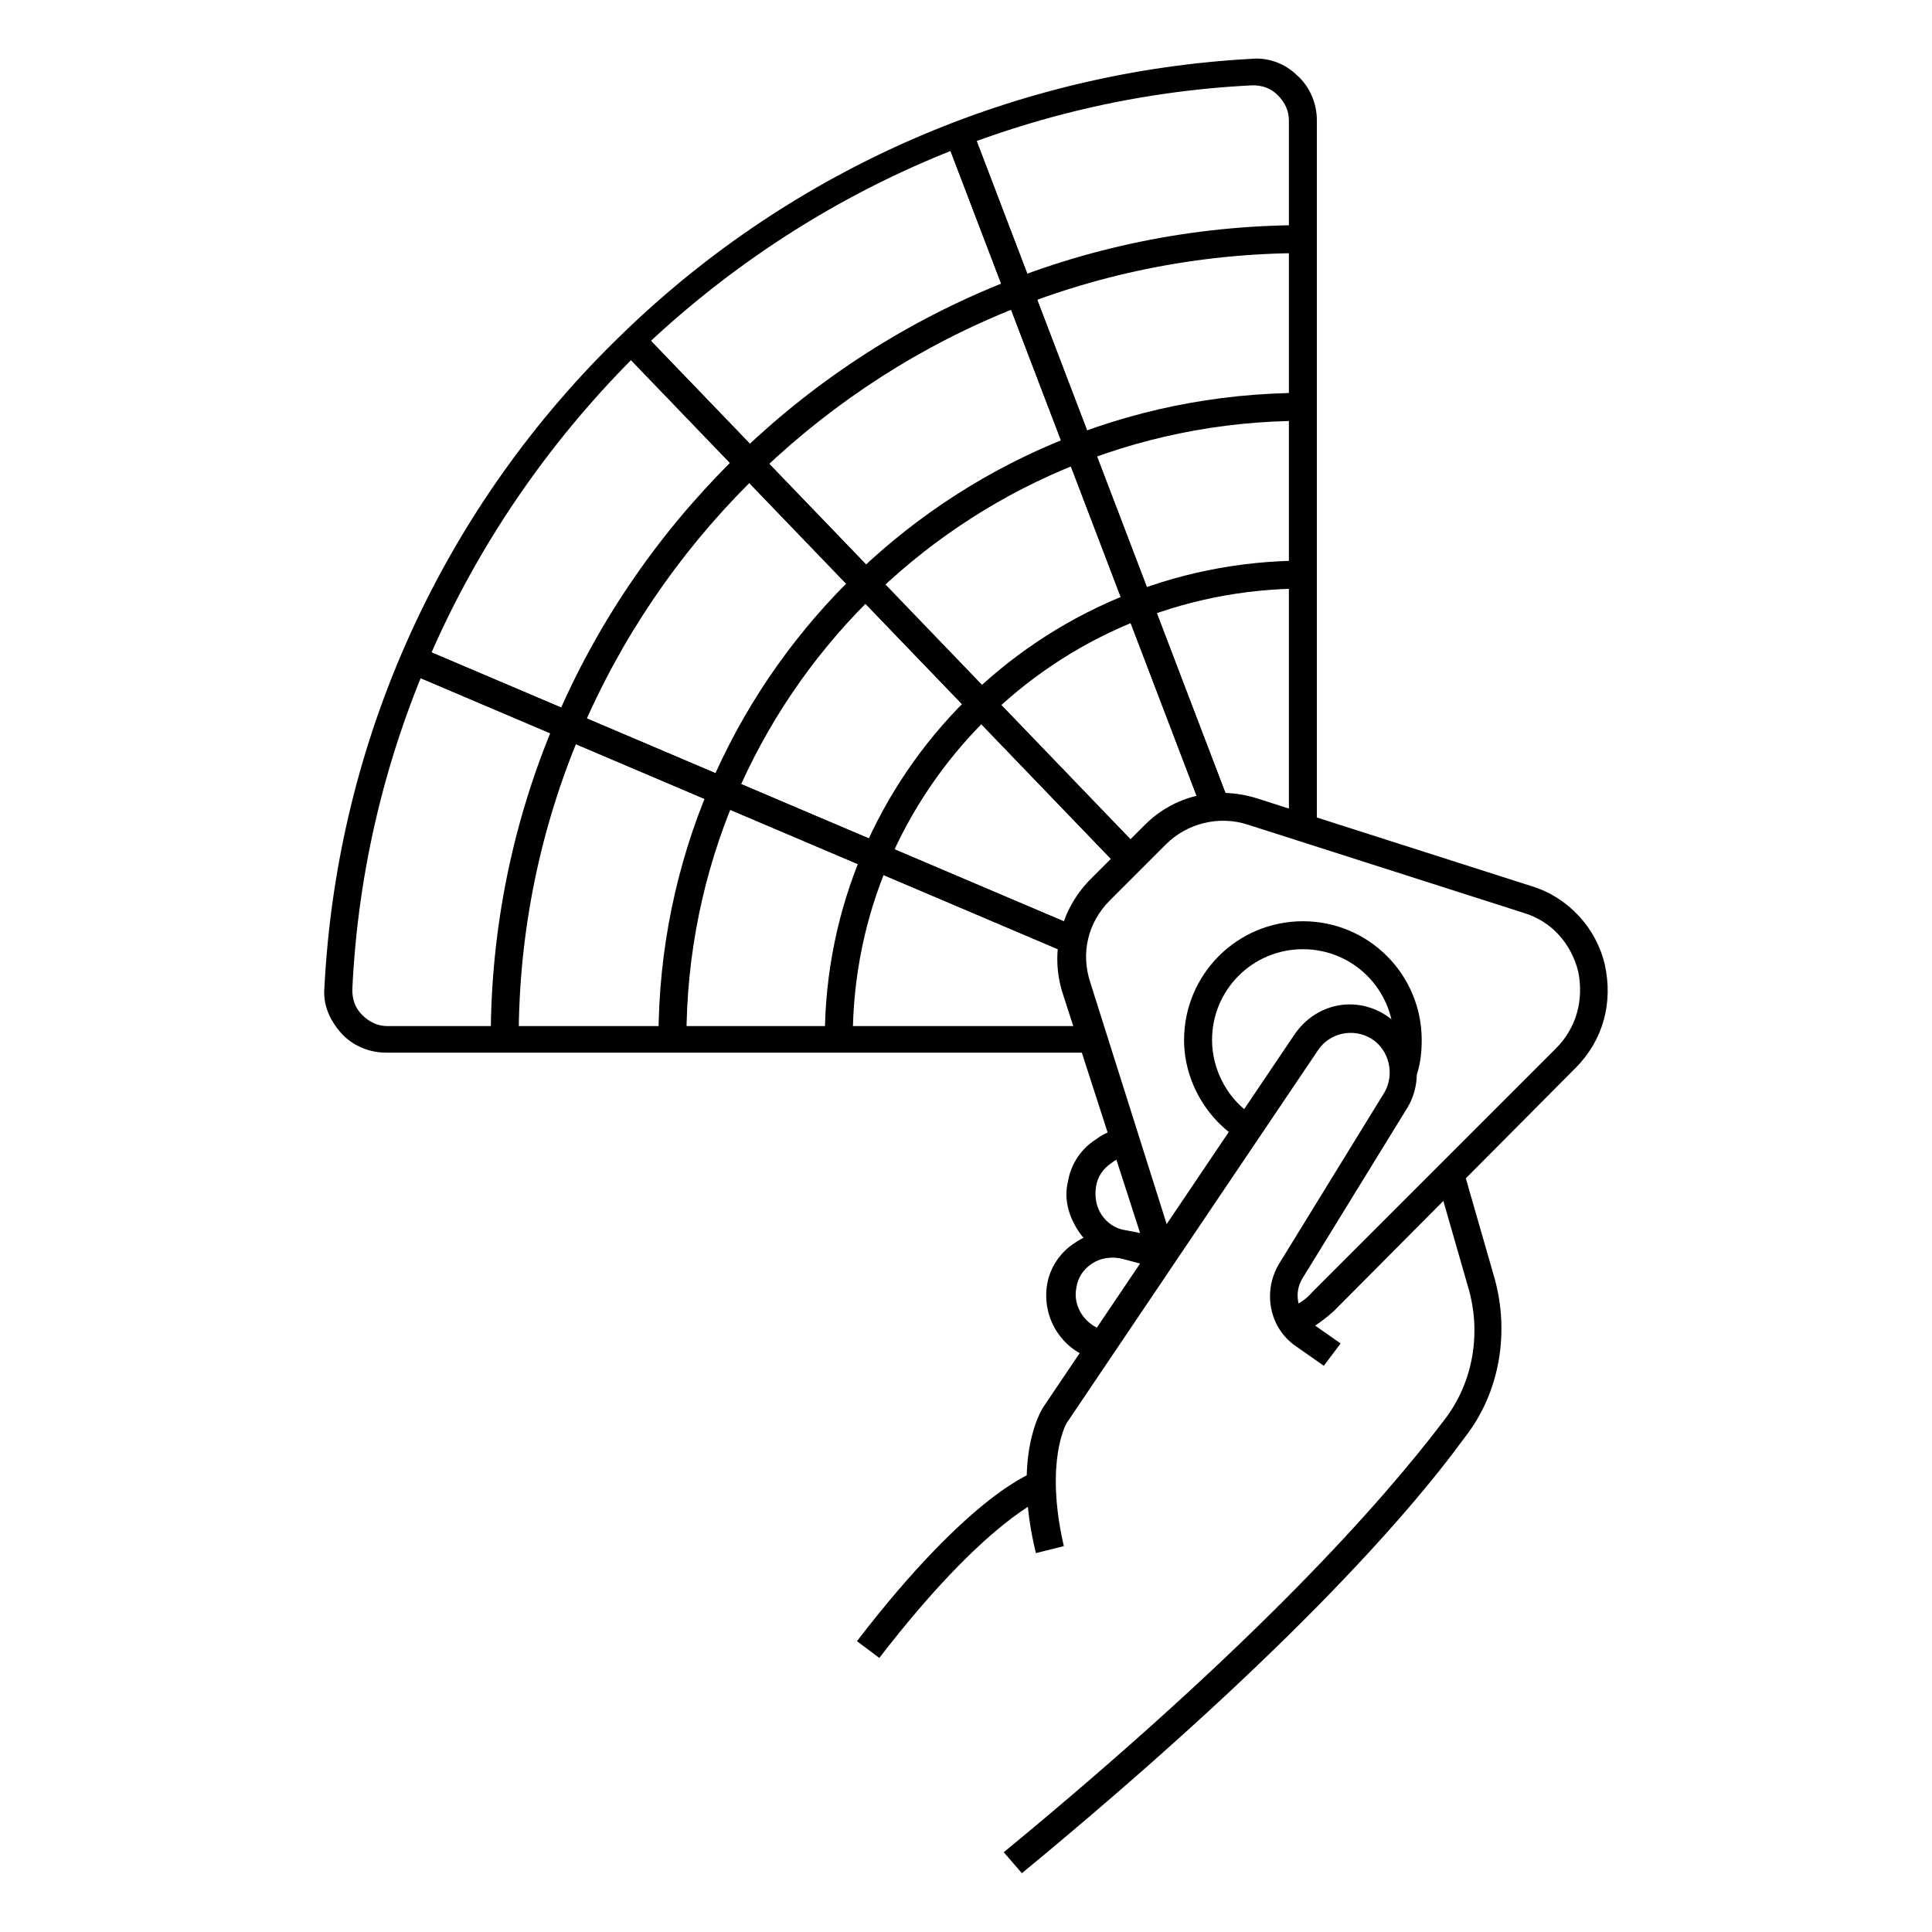<?xml version="1.0" encoding="UTF-8"?>
<!-- Uploaded to: ICON Repo, www.svgrepo.com, Generator: ICON Repo Mixer Tools -->
<svg fill="#000000" width="800px" height="800px" version="1.1" viewBox="144 144 512 512" xmlns="http://www.w3.org/2000/svg">
 <g>
  <path d="m281.46 419.26h-7.41c0-118.91 96.688-215.6 215.6-215.6v7.41c-114.84 0-208.19 93.352-208.19 208.19z"/>
  <path d="m325.91 419.26h-7.41c0-94.465 76.684-171.15 171.15-171.15v7.41c-90.391 0-163.74 73.348-163.74 163.74z"/>
  <path d="m369.99 419.26h-7.41c0-70.016 57.051-126.69 127.07-126.69v7.41c-65.941-0.004-119.66 53.34-119.66 119.28z"/>
  <path d="m433.71 422.96h-187.45c-4.445 0-8.891-1.852-11.855-5.188-2.965-3.336-4.816-7.41-4.445-11.855 3.336-65.941 31.488-127.8 79.277-173.74 45.195-43.711 104.47-69.273 166.7-72.605 4.445-0.371 8.891 1.48 11.855 4.445 3.336 2.965 5.188 7.41 5.188 11.855v187.45h-7.41l-0.004-187.45c0-2.594-1.113-4.816-2.965-6.668-1.852-1.852-4.074-2.594-6.668-2.594-60.754 2.965-118.17 28.152-162.26 70.387-45.93 45.191-73.344 105.2-76.309 169.29 0 2.594 0.742 4.816 2.594 6.668 1.852 1.852 4.074 2.965 6.668 2.965h187.45v7.035z"/>
  <path d="m252.1 322.28 2.898-6.816 174.88 74.383-2.898 6.816z"/>
  <path d="m252.1 322.28 2.898-6.816 174.88 74.383-2.898 6.816z"/>
  <path d="m441.12 374.44-131.88-137.07 5.188-5.188 131.88 137.07z"/>
  <path d="m441.12 374.44-131.88-137.07 5.188-5.188 131.88 137.07z"/>
  <path d="m394.82 181.18 6.922-2.641 67.883 177.9-6.922 2.641z"/>
  <path d="m394.82 181.18 6.922-2.641 67.883 177.9-6.922 2.641z"/>
  <path d="m472.98 446.3c-9.262-5.559-15.188-15.93-15.188-26.672 0-17.41 14.078-31.488 31.488-31.488s31.488 14.078 31.488 31.488c0 3.336-0.371 6.668-1.48 9.633l-7.039-2.223c0.742-2.223 1.113-4.816 1.113-7.41 0-13.336-10.742-24.078-24.078-24.078s-24.078 10.742-24.078 24.078c0 8.148 4.445 16.301 11.484 20.375z"/>
  <path d="m487.79 497.8-2.965-6.668c2.594-1.113 5.188-2.594 7.039-4.816l64.457-64.457c5.559-5.559 7.41-12.965 5.926-20.375-1.852-7.41-7.039-13.336-14.449-15.559l-72.977-23.34c-7.781-2.594-16.301-0.371-21.855 5.188l-14.816 14.816c-5.926 5.926-7.781 14.078-5.188 21.855l22.602 71.5-7.039 2.223-22.969-71.125c-3.332-10.746-0.371-21.859 7.039-29.637l14.816-14.816c7.781-7.781 18.895-10.371 29.637-7.039l72.977 23.34c9.633 2.965 17.039 11.113 19.262 20.746 2.223 10.004-0.371 20.004-7.781 27.414l-64.082 64.453c-2.965 2.594-5.926 4.816-9.633 6.297z"/>
  <path d="m414.82 640.42-4.816-5.559c67.051-55.195 100.39-92.984 116.69-114.47 7.781-10.004 10.004-23.34 6.297-35.562l-8.52-29.637 7.039-2.223 8.52 29.637c4.074 14.449 1.48 30.375-7.781 42.23-15.926 21.859-49.637 59.645-117.43 115.58z"/>
  <path d="m418.52 555.59c-6.297-25.93 1.48-37.785 1.852-38.527l66.68-98.91c5.559-8.148 15.93-10.371 24.078-5.188 8.148 5.188 10.742 16.301 5.926 24.449l-27.785 45.195c-2.594 4.074-1.48 9.262 2.594 12.227l7.41 5.188-4.445 5.926-7.41-5.188c-7.039-4.816-8.891-14.449-4.445-21.855l27.785-45.195c2.965-4.816 1.48-11.484-3.336-14.449-4.816-2.965-11.113-1.48-14.078 2.965l-66.68 98.91s-5.926 10.004-0.742 32.598z"/>
  <path d="m377.03 583.37-5.926-4.445c30.746-40.008 47.047-44.824 47.789-45.195l1.852 7.039-1.113-3.703 1.113 3.703c-0.004 0.371-15.191 5.555-43.715 42.602z"/>
  <path d="m451.86 479.64-11.113-2.223c-4.445-0.742-8.52-3.336-11.113-7.41s-3.703-8.52-2.594-12.965c0.742-4.445 3.336-8.52 7.41-11.113 2.965-2.223 6.668-3.336 10.371-2.965l-0.371 7.41c-2.223 0-4.074 0.371-5.926 1.852-2.223 1.48-3.703 3.703-4.074 6.297-0.371 2.594 0 5.188 1.48 7.41 1.48 2.223 3.703 3.703 6.297 4.074l11.484 2.223z"/>
  <path d="m435.19 504.46c-9.262-1.852-15.188-10.742-13.707-20.004 0.742-4.445 3.336-8.52 7.41-11.113 3.703-2.594 8.52-3.703 12.965-2.594l11.484 2.223-1.48 7.41-11.117-2.965c-2.594-0.371-5.188 0-7.41 1.48-2.223 1.48-3.703 3.703-4.074 6.297-1.113 5.188 2.594 10.371 7.781 11.484z"/>
 </g>
</svg>
